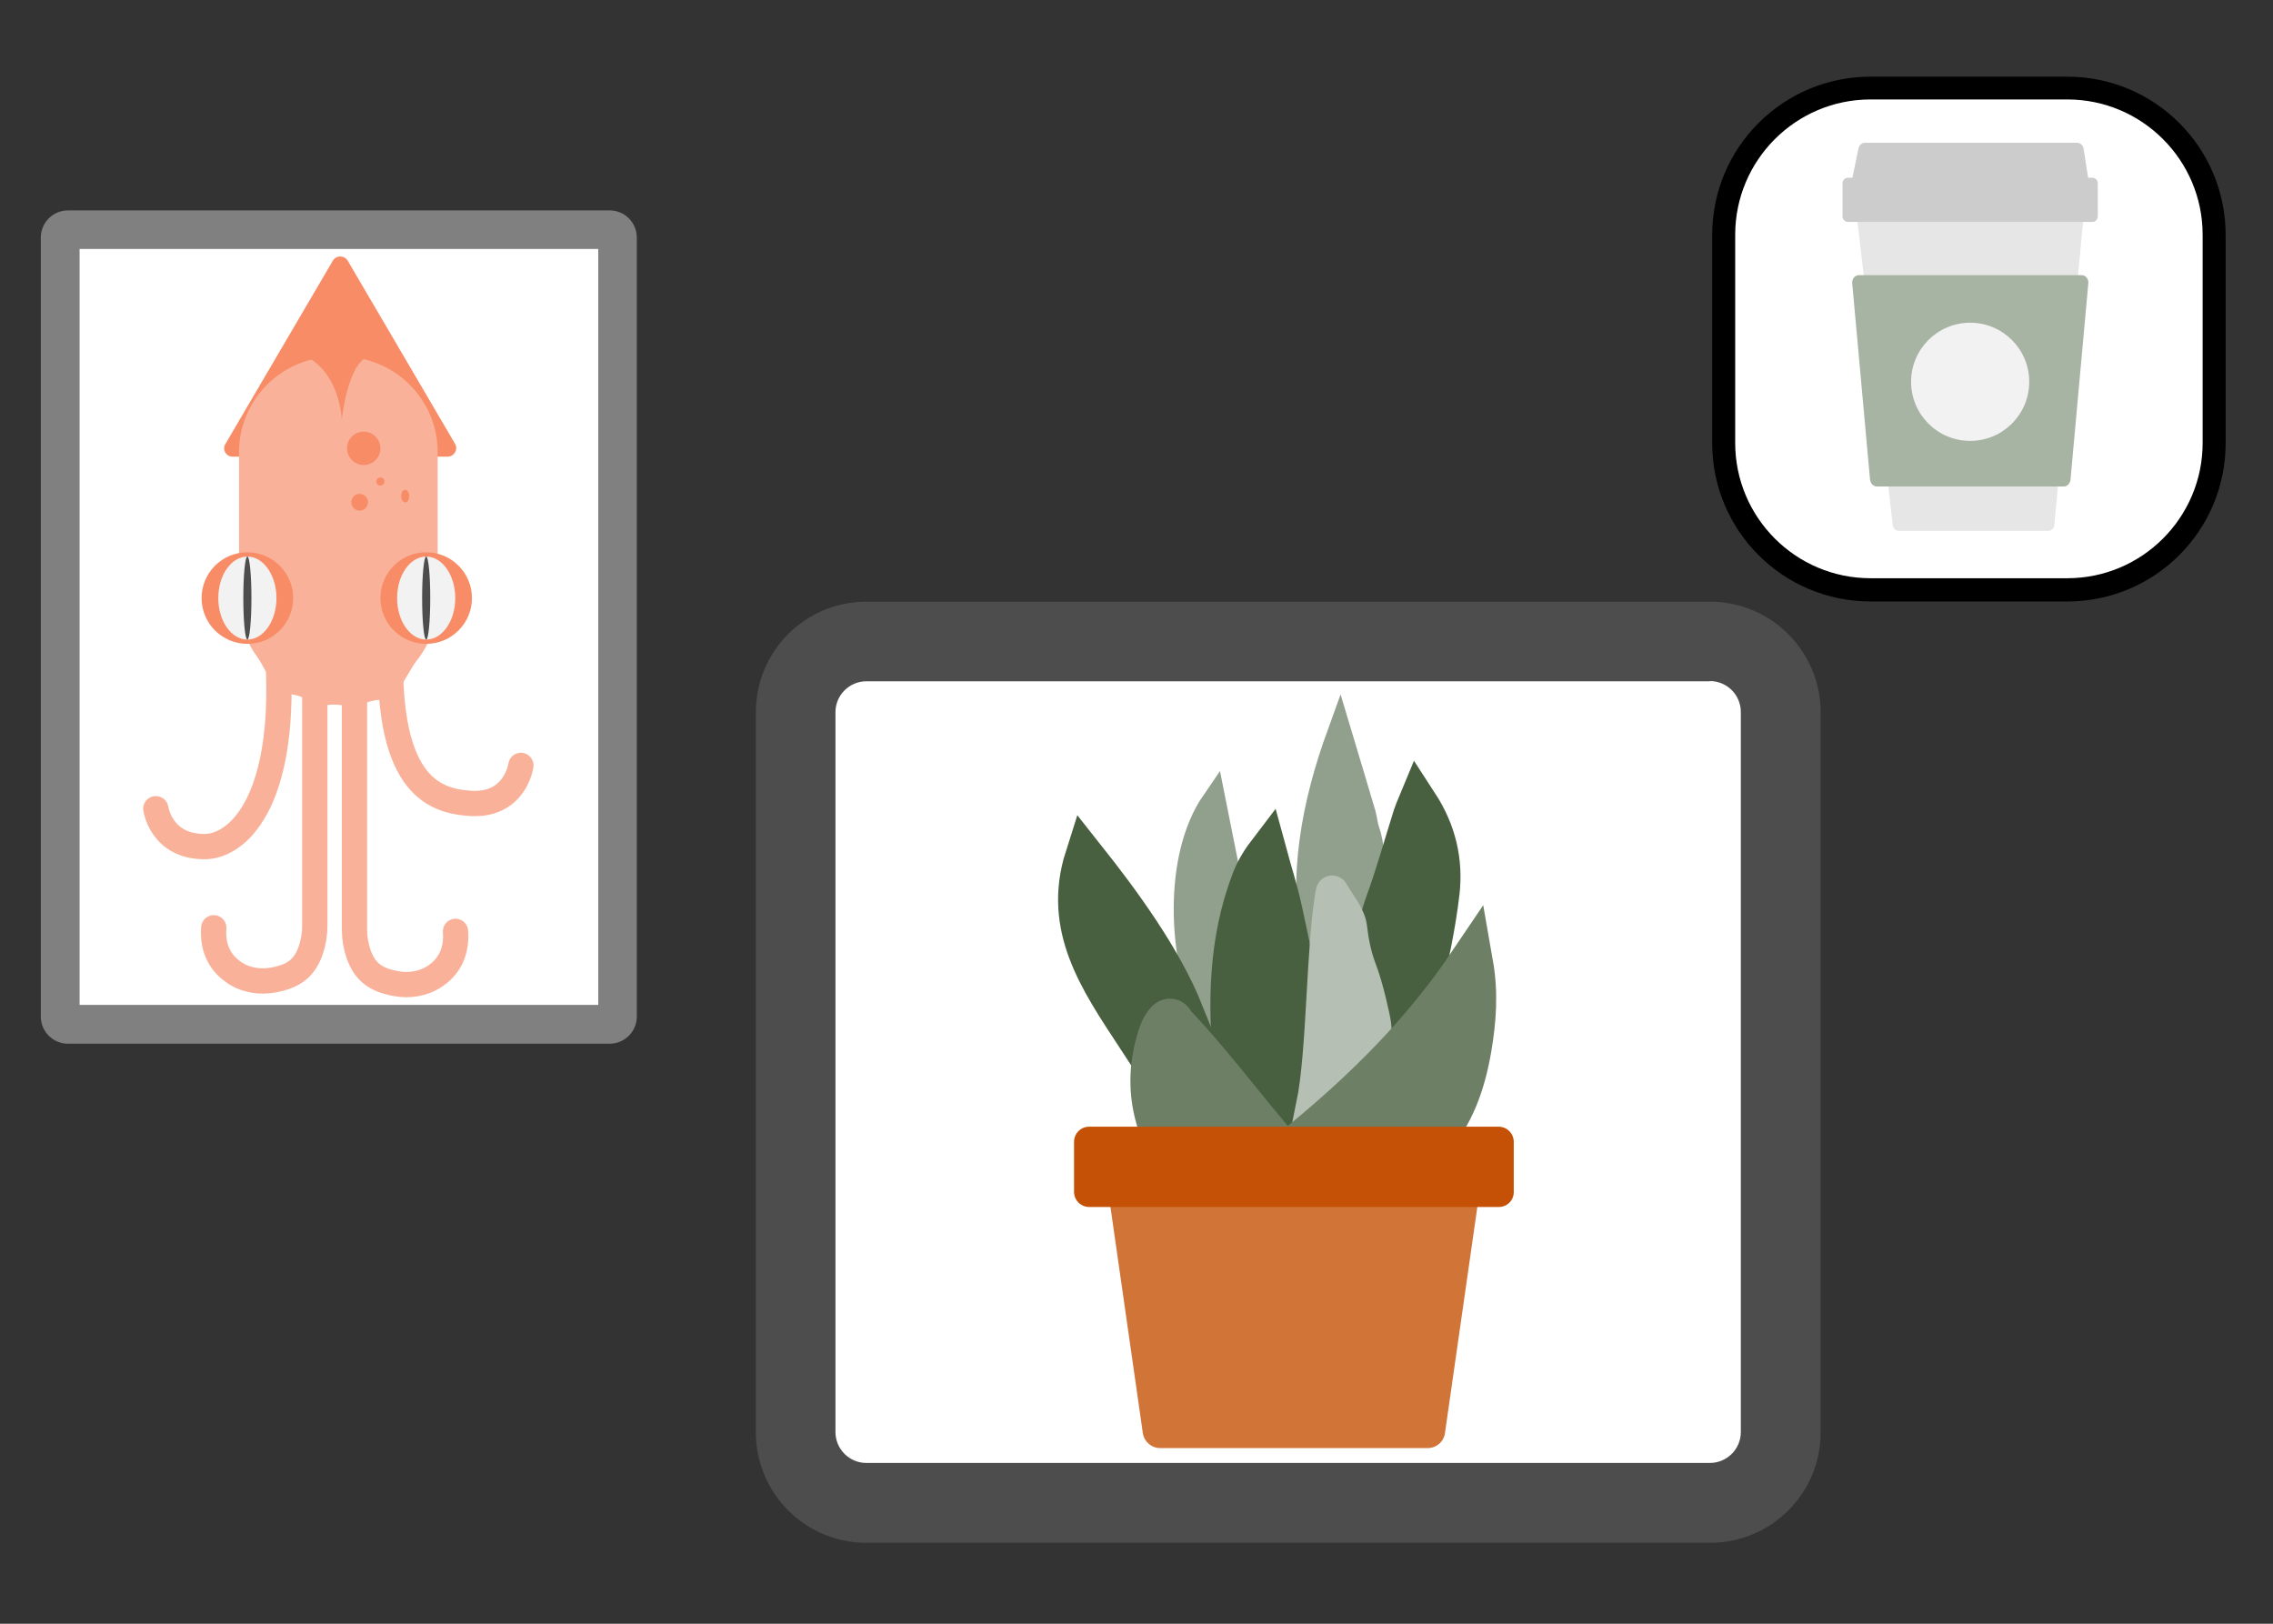 <?xml version="1.0" encoding="utf-8"?>
<!-- Generator: Adobe Illustrator 23.0.3, SVG Export Plug-In . SVG Version: 6.00 Build 0)  -->
<svg version="1.1" xmlns="http://www.w3.org/2000/svg" xmlns:xlink="http://www.w3.org/1999/xlink" x="0px" y="0px"
	 viewBox="0 0 1008 720" enable-background="new 0 0 1008 720" xml:space="preserve">
<rect x="0" y="0" width="1008" height="720" fill="#333333" stroke="none"/>
<g id="Layer_1">
	<g>
		<path fill="#FFFFFF" d="M30.1,454.2c-1.9,0-3.4-1.5-3.4-3.4V105.3c0-1.9,1.5-3.4,3.4-3.4h240.3c1.9,0,3.4,1.5,3.4,3.4v345.5
			c0,1.9-1.5,3.4-3.4,3.4H30.1z"/>
		<path fill="#808080" d="M265.3,110.4v335.2h-230V110.4H265.3 M270.4,93.3H30.1c-6.6,0-12,5.4-12,12v345.5c0,6.6,5.4,12,12,12
			h240.3c6.6,0,12-5.4,12-12V105.3C282.4,98.7,277,93.3,270.4,93.3L270.4,93.3z"/>
	</g>
	<g>
		<path fill="#FFFFFF" d="M384.2,666.4c-17.3,0-31.4-14.1-31.4-31.4V315.8c0-17.3,14.1-31.4,31.4-31.4h374.2
			c17.3,0,31.4,14.1,31.4,31.4v319.3c0,17.3-14.1,31.4-31.4,31.4H384.2z"/>
		<path fill="#4D4D4D" d="M758.3,302c7.6,0,13.7,6.2,13.7,13.7v319.3c0,7.6-6.2,13.7-13.7,13.7H384.2c-7.6,0-13.7-6.2-13.7-13.7
			V315.8c0-7.6,6.2-13.7,13.7-13.7H758.3 M758.3,266.8H384.2c-27.1,0-49,21.9-49,49v319.3c0,27.1,21.9,49,49,49h374.2
			c27.1,0,49-21.9,49-49V315.8C807.3,288.7,785.4,266.8,758.3,266.8L758.3,266.8z"/>
	</g>
	<g>
		<path fill="#FFFFFF" d="M829.6,261.6c-35.9,0-65.1-29.2-65.1-65.1v-92.3c0-35.9,29.2-65.1,65.1-65.1h87.3
			c35.9,0,65.1,29.2,65.1,65.1v92.3c0,35.9-29.2,65.1-65.1,65.1H829.6z"/>
		<path d="M916.8,44.1c33.1,0,60,26.9,60,60v92.3c0,33.1-26.9,60-60,60h-87.3c-33.1,0-60-26.9-60-60v-92.3c0-33.1,26.9-60,60-60
			H916.8 M916.8,34h-87.3c-38.8,0-70.2,31.4-70.2,70.2v92.3c0,38.8,31.4,70.2,70.2,70.2h87.3c38.8,0,70.2-31.4,70.2-70.2v-92.3
			C987,65.4,955.6,34,916.8,34L916.8,34z"/>
	</g>
</g>
<g id="Layer_2">
	<g>
		<path fill="#91A08C" stroke="#91A08C" stroke-width="10.987" stroke-miterlimit="10" d="M604.6,360.8c0.7,2.5,0.9,5.3,1.8,7.8
			c3.9,11.9,1.5,23.2-3.7,34.1c-0.2,0-0.7,0.1-0.8,0c-5.6-7.3-10.7-5.5-12.8,3.2c-1.4,5.5-3.2,10.8-4.9,16.2c0,0.1-0.3,0.1-1.4,0.3
			c-6.3-33.6-0.2-65.6,11.2-97C597.5,337.1,601.1,348.9,604.6,360.8z"/>
		<path fill="#91A08C" stroke="#91A08C" stroke-width="10.987" stroke-miterlimit="10" d="M535.1,449.4
			c-11.4-24.7-13.9-69,3.1-93.7c2.3,11.4,4.3,21.8,6.4,32.2c0.1,0.6-0.2,1.3-0.4,1.9c-6.7,19.1-8.9,38.8-8.7,58.8
			C535.5,448.9,535.3,449.2,535.1,449.4z"/>
		<path fill="#486040" stroke="#486040" stroke-width="17.979" stroke-miterlimit="10" d="M569.5,498.9
			c-7.6-8.5-14.5-16.2-21.2-23.9c-0.7-0.8-1.1-2.1-1.2-3.2c-2.6-27.4-2.1-54.4,7.7-80.6c1.6-4.3,3.8-8.4,7-12.6
			c2.2,8.1,4.8,16.2,6.6,24.4c3.3,14.9,6.3,29.9,8.9,44.9c0.6,3.7-0.8,7.8-1.4,11.7c-1.7,11.5-3.5,23-5.3,34.4
			C570.4,495.3,570,496.4,569.5,498.9z"/>
		<path fill="#486040" stroke="#486040" stroke-width="17.979" stroke-miterlimit="10" d="M628.8,356.5c8.2,12.6,11,25.6,9.5,39.1
			c-1.7,14.6-4.8,29.1-8.2,43.5c-1,4.1-5,7.5-8.1,11.9c-2.5-8.7-3.7-16.8-7.2-23.7c-4.5-9.1-3.9-17.3-0.5-26.5
			c4.7-12.8,8.3-25.9,12.4-38.9C627.2,360.4,627.8,358.9,628.8,356.5z"/>
		<path fill="#486040" stroke="#486040" stroke-width="17.979" stroke-miterlimit="10" d="M503.6,459
			c-16.1-24.6-32.2-47.9-22.4-78.7c15.7,19.8,33.9,44.6,43.6,68.7c-3.2-1.3-8-8.6-9.8-8c-2.3,0.7-4.1,3.4-5.7,5.5
			c-1.3,1.7-2,3.8-2.9,5.8C505.5,454.1,504.8,455.9,503.6,459z"/>
		<path fill="#B6BFB3" stroke="#B6BFB3" stroke-width="10.987" stroke-miterlimit="10" d="M600.7,410.7c0.7,6,1.8,12,3.9,17.7
			c2,5.2,3.5,10.6,4.8,16.1c3.8,16.1,3.8,16.2-8.2,27.8c-5.9,5.7-12,11-18,16.5c-0.3,0.3-0.9,0.3-2.9,1.1
			c4.9-23.7,4.3-70.6,8.7-94.7c0.3-1.8,2.8-2.1,3.5-0.3C593.3,396.8,600.1,405.2,600.7,410.7z"/>
		<path fill="#6D8066" stroke="#6D8066" stroke-width="19.977" stroke-miterlimit="10" d="M577.9,506.6
			c28.4-23.4,53.6-48.4,74.3-79.1c2.3,13.1,1.3,25.1-0.7,37c-2.6,15.4-7.6,30-18.4,41.8c-8.8,9.6-19.2,16.4-32.9,16.3
			c-1.6,0-3.5-0.3-4.6-1.3C589.8,516.7,584.1,511.9,577.9,506.6z"/>
		<path fill="#6D8066" stroke="#6D8066" stroke-width="19.977" stroke-miterlimit="10" d="M519.8,454
			c20.8,21.9,37.7,46.4,58.7,68.6c-3.7,0-7.8,0-11.9,0c-11.6,0-23.3,0.1-34.9-0.1c-1.8,0-4.3-0.5-5.2-1.8
			c-14.2-19-19.5-39.7-11.4-62.8C515.3,457.2,518.8,450,519.8,454z"/>
	</g>
	<g>
		<g>
			<path fill="#E6E6E6" d="M826.3,94.2h94.9c1.6,0,2.8,1.4,2.7,3L911,232.9c-0.1,1.4-1.3,2.5-2.7,2.5h-66.2c-1.4,0-2.5-1-2.7-2.4
				L823.6,97.3C823.4,95.7,824.7,94.2,826.3,94.2z"/>
			<path fill="#A7B3A3" d="M824.4,122h98.7c1.8,0,3.2,1.7,3,3.6l-7.9,87.1c-0.2,1.7-1.4,3-3,3h-82.9c-1.5,0-2.8-1.3-3-3l-7.9-87.1
				C821.2,123.7,822.6,122,824.4,122z"/>
			<path fill="#CCCCCC" d="M927.9,98.4H819.5c-1.3,0-2.4-1.1-2.4-2.4V81.2c0-1.3,1.1-2.4,2.4-2.4h108.4c1.3,0,2.4,1.1,2.4,2.4v14.7
				C930.3,97.3,929.3,98.4,927.9,98.4z"/>
			<path fill="#CCCCCC" d="M923.1,82.9h-98.7c-1.9,0-3.4-1.8-3-3.7l2.8-13.5c0.3-1.4,1.5-2.4,3-2.4H921c1.5,0,2.8,1.1,3,2.6
				l2.1,13.5C926.4,81.3,925,82.9,923.1,82.9z"/>
		</g>
		<circle fill="#F2F2F2" cx="873.7" cy="169.3" r="26.2"/>
	</g>
	<g>
		<path fill="#F78C66" d="M103.2,202.5h95.3c2.9,0,4.8-3.2,3.3-5.7l-47.6-81.2c-1.5-2.5-5.1-2.5-6.6,0l-47.6,81.2
			C98.4,199.3,100.2,202.5,103.2,202.5z"/>
		<g>
			<path fill="#F9B299" d="M151.8,308.8h-3.5c-23.3,0-42.3-19-42.3-42.3v-66c0-23.3,19-42.3,42.3-42.3h3.5c23.3,0,42.3,19,42.3,42.3
				v66C194.1,289.8,175.1,308.8,151.8,308.8z"/>
			<path fill="none" stroke="#F9B299" stroke-width="11.216" stroke-linecap="round" stroke-miterlimit="10" d="M69.1,358.6
				c0,0,2.3,16.8,21.6,16.8c14.4,0,35.8-19.1,32.7-81.3"/>
			<path fill="none" stroke="#F9B299" stroke-width="11.216" stroke-linecap="round" stroke-miterlimit="10" d="M231,339.4
				c0,0-2.5,18.4-22.9,16.8c-15.8-1.2-38-8.1-34.6-74.9"/>
			<path fill="none" stroke="#F9B299" stroke-width="11.216" stroke-linecap="round" stroke-miterlimit="10" d="M139.6,304v106.5
				c0,3.7-0.6,7.4-1.8,10.9c-2.5,7-6.5,11.3-16.3,13.1c-6.1,1.2-12.6,0.2-17.7-3.3c-5-3.4-9.8-9.4-9-19.8"/>
			<path fill="none" stroke="#F9B299" stroke-width="11.216" stroke-linecap="round" stroke-miterlimit="10" d="M157.2,305.6v106.5
				c0,3.7,0.6,7.4,1.8,10.9c2.5,7,6.5,11.3,16.3,13.1c6.1,1.2,12.5,0.2,17.7-3.3c5-3.4,9.8-9.4,9-19.8"/>
			<path fill="#F9B299" d="M112.2,287.6l11.5,20.5c0,0,10.3-2.4,15.9,5.9c0,0,7.2-3.5,17.6,0c0,0,9.6-5.9,16.4-2.8l14-23.3
				L112.2,287.6z"/>
		</g>
		<g>
			<circle fill="#F78C66" cx="109.7" cy="265.2" r="20.3"/>
			<ellipse fill="#F2F2F2" cx="109.7" cy="265.2" rx="12.9" ry="18.4"/>
			<ellipse fill="#4D4D4D" cx="109.7" cy="265.2" rx="1.8" ry="18.4"/>
		</g>
		<g>
			<circle fill="#F78C66" cx="189" cy="265.2" r="20.3"/>
			<ellipse fill="#F2F2F2" cx="189" cy="265.2" rx="12.9" ry="18.4"/>
			<ellipse fill="#4D4D4D" cx="189" cy="265.2" rx="1.8" ry="18.4"/>
		</g>
		<path fill="#F78C66" d="M136.5,158.6c0,0,13,5.3,15.1,27.3c0,0,2.4-24.1,11.5-27.7C163.1,158.2,145.7,153.1,136.5,158.6z"/>
		<circle fill="#F78C66" cx="161.3" cy="198.8" r="7.4"/>
		<ellipse fill="#F78C66" cx="179.7" cy="220" rx="1.8" ry="2.8"/>
		<circle fill="#F78C66" cx="159.5" cy="222.7" r="3.7"/>
		<circle fill="#F78C66" cx="168.7" cy="213.5" r="1.8"/>
	</g>
	<g>
		<g>
			<path fill="#D07438" d="M633.2,642.1H514.5c-3.9,0-7.1-2.8-7.7-6.7l-16.7-116.6c-0.7-4.7,3-8.8,7.7-8.8h152
				c4.7,0,8.3,4.2,7.7,8.8l-16.7,116.6C640.3,639.3,637,642.1,633.2,642.1z"/>
		</g>
		<path fill="#C55107" d="M664.7,535.2H483c-3.7,0-6.7-3-6.7-6.7v-22.2c0-3.7,3-6.7,6.7-6.7h181.6c3.7,0,6.7,3,6.7,6.7v22.2
			C671.4,532.2,668.4,535.2,664.7,535.2z"/>
	</g>
</g>
</svg>
